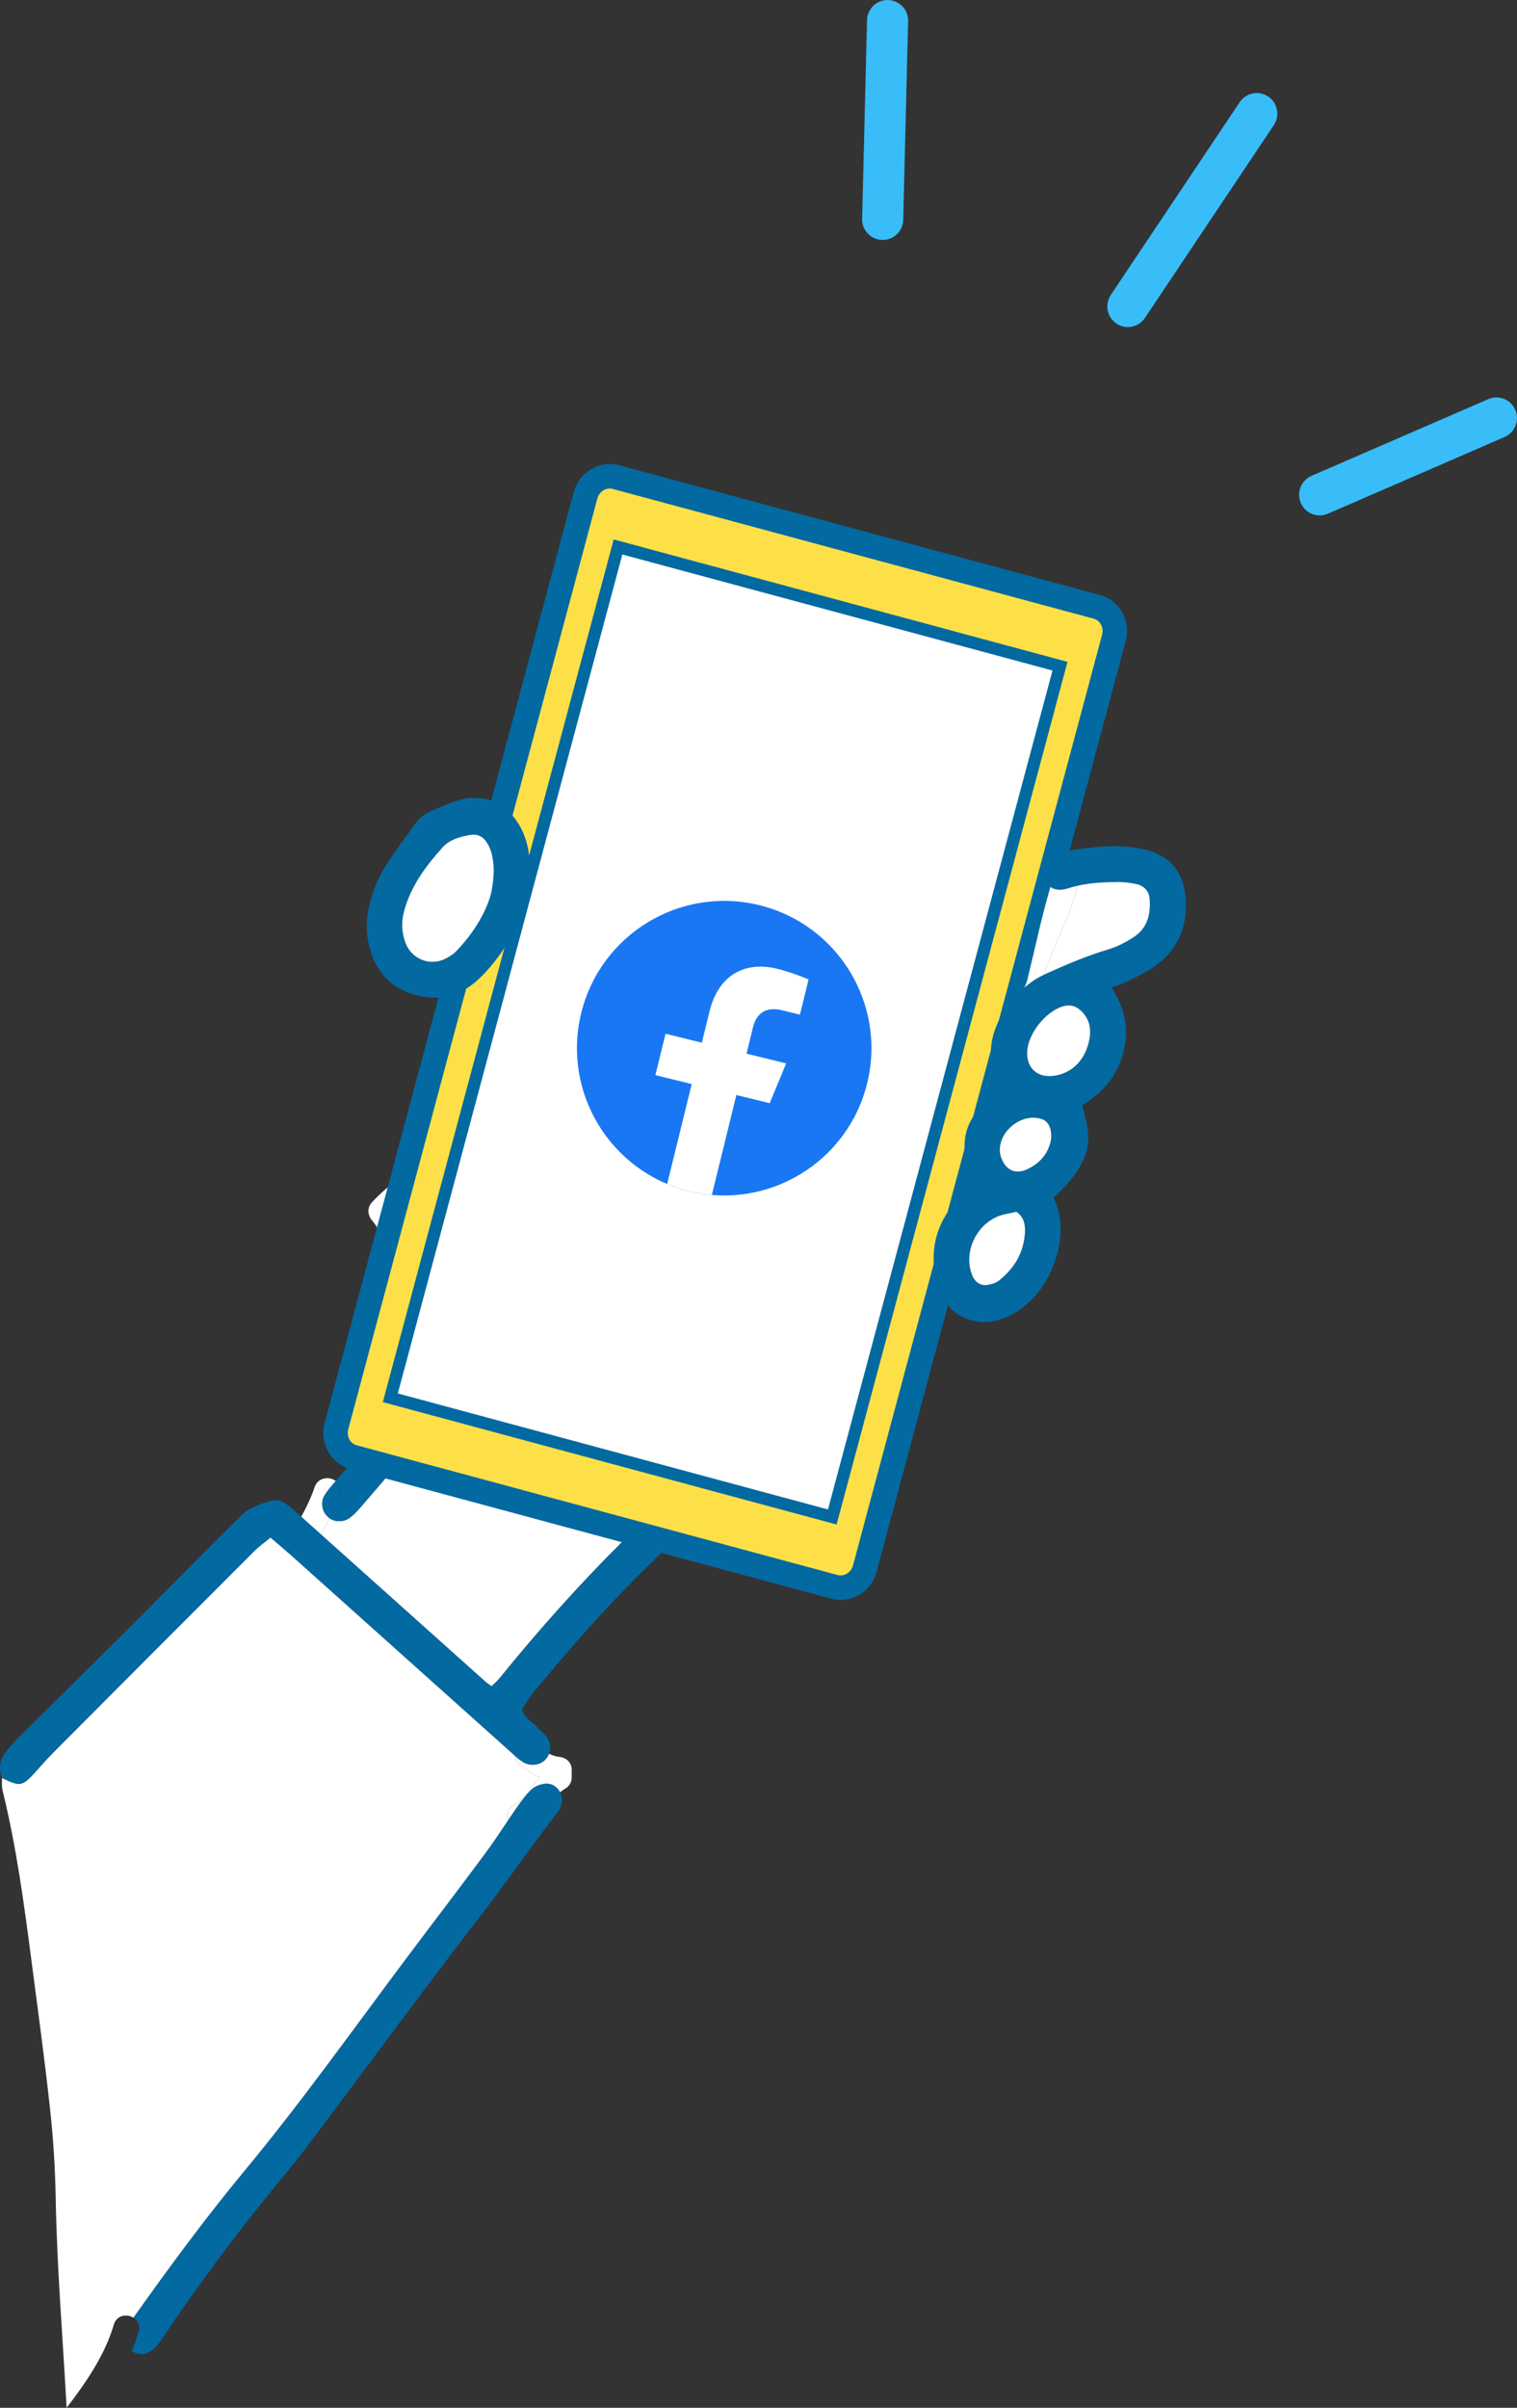 <svg width="75" height="119" viewBox="0 0 75 119" fill="none" xmlns="http://www.w3.org/2000/svg">
<rect x="0" y="0" width="75" height="119" fill="#333333" stroke="none"/>
<g clip-path="url(#clip0_157317_86161)">
<path d="M45.088 66.219C45.633 68.059 44.622 69.24 43.224 69.981C43.211 69.93 43.191 69.876 43.166 69.825C43.01 69.51 42.59 69.27 42.198 69.347C41.859 69.413 41.521 69.526 41.208 69.671C40.803 69.858 40.398 70.044 39.99 70.228C39.962 69.955 40.095 69.677 40.444 69.6C42.572 69.135 44.996 68.067 43.4 65.629C41.969 63.447 39.578 61.839 37.358 60.559C35.135 59.276 32.907 58.328 30.358 57.968C26.783 57.462 22.488 57.334 19.68 59.938C19.942 60.357 20.123 60.815 20.199 61.308C20.181 61.31 20.163 61.313 20.146 61.318C19.812 61.41 19.552 61.722 19.542 62.087C19.54 62.192 19.547 62.297 19.56 62.399C19.265 62.371 18.985 62.166 18.972 61.783C18.959 61.239 18.748 60.733 18.396 60.319C18.165 60.048 18.144 59.685 18.396 59.414C21.503 56.077 26.519 56.103 30.697 56.736C33.755 57.201 36.5 58.451 39.097 60.125C41.299 61.545 44.293 63.539 45.088 66.219Z" fill="white"/>
<path d="M43.4 65.629C44.996 68.067 42.572 69.135 40.444 69.6C40.095 69.677 39.962 69.955 39.99 70.229C38.717 70.816 37.444 71.404 36.186 72.028C34.967 72.633 33.801 73.338 32.787 74.271C29.872 76.949 27.203 79.857 24.711 82.931C24.589 83.082 24.438 83.207 24.303 83.34C24.163 83.24 24.074 83.184 23.998 83.115C21.284 80.688 18.572 78.26 15.86 75.83C16.013 75.572 16.156 75.306 16.286 75.033C16.576 75.234 16.998 75.237 17.307 75.002C17.5 74.856 17.671 74.675 17.828 74.491C18.488 73.722 19.163 72.965 19.784 72.168C20.492 71.261 21.156 70.318 21.829 69.383C22.185 68.885 22.363 68.325 22.272 67.683C22.272 67.563 22.294 67.418 22.267 67.285C21.925 65.537 21.582 63.789 21.228 62.046C21.202 61.913 21.134 61.783 21.06 61.668C20.871 61.377 20.522 61.242 20.199 61.308C20.123 60.815 19.942 60.357 19.68 59.938C22.488 57.334 26.783 57.462 30.358 57.968C32.907 58.328 35.135 59.276 37.358 60.559C39.578 61.839 41.969 63.447 43.4 65.629Z" fill="white"/>
<path d="M43.224 69.981C43.341 70.395 43.12 70.814 42.656 71.013C41.218 71.637 39.761 72.222 38.346 72.897C37.309 73.392 36.316 73.983 35.331 74.576C34.827 74.88 34.356 75.255 33.913 75.646C31.148 78.079 28.706 80.818 26.369 83.655C26.149 83.92 25.976 84.222 25.811 84.462C25.895 84.891 26.213 85.022 26.427 85.242C26.623 85.441 26.852 85.612 27.018 85.832C27.216 86.092 27.25 86.404 27.145 86.672C26.921 86.558 26.712 86.394 26.552 86.246C26.073 85.804 25.406 86.279 25.452 86.772C25.404 86.729 25.355 86.685 25.307 86.642C21.61 83.335 17.918 80.023 14.221 76.717L14.534 76.364C14.796 76.632 15.305 76.699 15.575 76.288C15.675 76.139 15.769 75.986 15.86 75.83C18.572 78.26 21.284 80.688 23.998 83.115C24.074 83.184 24.163 83.241 24.303 83.34C24.439 83.207 24.589 83.082 24.711 82.931C27.204 79.857 29.872 76.949 32.787 74.271C33.801 73.339 34.967 72.633 36.187 72.028C37.444 71.404 38.717 70.817 39.99 70.229C40.026 70.584 40.332 70.932 40.782 70.832C41.584 70.656 42.463 70.385 43.224 69.981Z" fill="#0369A1"/>
<path d="M43.165 69.825C43.191 69.876 43.211 69.93 43.224 69.981C42.463 70.384 41.584 70.655 40.782 70.832C40.331 70.931 40.026 70.584 39.99 70.228C40.398 70.044 40.803 69.858 41.207 69.671C41.52 69.526 41.859 69.413 42.198 69.347C42.59 69.27 43.01 69.51 43.165 69.825Z" fill="#0369A1"/>
<path d="M28.265 87.465V87.848C28.265 88.07 28.146 88.287 27.95 88.397C27.855 88.451 27.769 88.515 27.687 88.581C27.672 88.548 27.652 88.517 27.631 88.487C27.428 88.198 27.127 88.103 26.799 88.183C26.605 88.229 26.394 88.326 26.254 88.464C26.009 88.706 25.796 88.987 25.597 89.271C25.439 89.496 25.284 89.724 25.128 89.951C25.034 89.695 25.09 89.389 25.398 89.212C25.948 88.895 26.264 88.321 26.679 87.843C26.302 87.669 25.953 87.426 25.651 87.148C25.523 87.033 25.465 86.902 25.452 86.772C25.587 86.892 25.727 87.007 25.88 87.097C26.231 87.303 26.689 87.237 26.947 86.979C27.036 86.89 27.104 86.785 27.145 86.672C27.303 86.754 27.471 86.813 27.629 86.826C27.975 86.854 28.265 87.094 28.265 87.465Z" fill="white"/>
<path d="M27.687 88.581C27.827 88.834 27.809 89.11 27.692 89.383C27.664 89.447 27.618 89.504 27.575 89.557C26.187 91.354 24.901 93.227 23.506 95.018C22.131 96.784 20.802 98.583 19.457 100.371C18.093 102.191 16.741 104.015 15.373 105.832C14.869 106.502 14.345 107.158 13.81 107.805C11.783 110.261 9.879 112.808 8.104 115.453C7.949 115.683 7.786 115.918 7.585 116.107C7.442 116.24 7.228 116.299 7.121 116.355C6.884 116.368 6.676 116.304 6.513 116.192C6.645 115.875 6.762 115.555 6.856 115.231C6.948 114.916 6.808 114.674 6.594 114.546C6.604 114.531 6.617 114.515 6.627 114.5C8.369 112.047 10.151 109.627 12.071 107.309C14.93 103.862 17.52 100.208 20.206 96.63C21.464 94.951 22.742 93.285 23.99 91.599C24.387 91.062 24.756 90.505 25.128 89.951C25.253 90.291 25.634 90.549 26.039 90.314C26.757 89.902 27.078 89.082 27.687 88.581Z" fill="#0369A1"/>
<path d="M27.631 88.487C27.651 88.517 27.672 88.548 27.687 88.581C27.078 89.082 26.758 89.902 26.04 90.314C25.635 90.549 25.253 90.291 25.128 89.951C25.283 89.724 25.439 89.496 25.596 89.271C25.795 88.987 26.009 88.707 26.253 88.464C26.393 88.326 26.605 88.229 26.798 88.183C27.127 88.103 27.427 88.198 27.631 88.487Z" fill="#0369A1"/>
<path d="M26.551 86.246C26.712 86.394 26.921 86.557 27.145 86.672C27.104 86.785 27.035 86.89 26.946 86.979C26.689 87.237 26.231 87.303 25.879 87.097C25.726 87.007 25.586 86.892 25.451 86.772C25.406 86.279 26.073 85.804 26.551 86.246Z" fill="#0369A1"/>
<path d="M0.102 87.881C0.102 87.878 0.099 87.878 0.099 87.876V87.871C1.008 88.313 1.108 88.292 1.782 87.539C2.062 87.227 2.34 86.91 2.635 86.614C5.94 83.294 9.25 79.977 12.563 76.666C12.802 76.425 13.085 76.224 13.37 75.986C13.66 76.234 13.902 76.43 14.134 76.64C14.162 76.666 14.192 76.691 14.22 76.717C17.917 80.023 21.609 83.335 25.306 86.642C25.355 86.685 25.403 86.728 25.451 86.772C25.464 86.902 25.523 87.033 25.65 87.148C25.953 87.426 26.302 87.669 26.679 87.843C26.264 88.32 25.948 88.895 25.398 89.212C25.09 89.389 25.034 89.695 25.128 89.951C24.756 90.505 24.387 91.062 23.99 91.599C22.742 93.285 21.464 94.952 20.206 96.63C17.52 100.208 14.931 103.862 12.071 107.309C10.152 109.627 8.369 112.047 6.628 114.5C6.617 114.515 6.605 114.531 6.595 114.546C6.269 114.347 5.765 114.416 5.627 114.891C5.207 116.34 4.283 117.72 3.292 119C3.292 118.977 3.292 118.954 3.29 118.931C3.101 115.507 2.816 112.088 2.755 108.656C2.727 107.189 2.638 105.717 2.477 104.256C2.21 101.787 1.871 99.326 1.551 96.863C1.184 94.055 0.807 91.249 0.127 88.492C0.079 88.295 0.104 88.078 0.097 87.871C0.097 87.871 0.097 87.873 0.099 87.876C0.099 87.876 0.1 87.878 0.102 87.881Z" fill="white"/>
<path d="M22.271 67.684C22.363 68.325 22.185 68.885 21.828 69.383C21.156 70.318 20.491 71.261 19.784 72.168C19.162 72.966 18.488 73.722 17.828 74.491C17.67 74.675 17.5 74.857 17.306 75.002C16.998 75.237 16.575 75.235 16.285 75.033C16.476 74.642 16.644 74.241 16.784 73.834C16.884 73.548 16.782 73.323 16.598 73.191C17.553 72.043 18.561 70.937 19.453 69.746C20.881 67.84 20.626 68.192 20.316 65.984C20.16 64.88 19.847 63.802 19.613 62.708C19.59 62.606 19.572 62.504 19.559 62.399C19.898 62.43 20.257 62.225 20.244 61.783C20.239 61.622 20.224 61.461 20.199 61.308C20.522 61.242 20.871 61.377 21.059 61.668C21.133 61.783 21.202 61.914 21.227 62.047C21.581 63.789 21.925 65.537 22.266 67.285C22.294 67.418 22.271 67.564 22.271 67.684Z" fill="#0369A1"/>
<path d="M20.244 61.783C20.257 62.225 19.898 62.43 19.559 62.399C19.547 62.297 19.539 62.192 19.541 62.087C19.552 61.722 19.811 61.41 20.145 61.318C20.163 61.313 20.181 61.311 20.198 61.308C20.224 61.461 20.239 61.622 20.244 61.783Z" fill="#0369A1"/>
<path d="M16.598 73.19C16.781 73.323 16.883 73.548 16.784 73.834C16.644 74.241 16.476 74.642 16.285 75.033C16.27 75.02 16.254 75.01 16.242 75C15.949 74.764 15.824 74.317 16.015 73.954C16.16 73.681 16.382 73.448 16.58 73.211C16.585 73.203 16.59 73.198 16.598 73.19Z" fill="#0369A1"/>
<path d="M16.598 73.19C16.59 73.198 16.585 73.203 16.58 73.211C16.382 73.448 16.16 73.681 16.015 73.954C15.824 74.317 15.949 74.764 16.242 75C16.254 75.01 16.27 75.02 16.285 75.033C16.155 75.306 16.012 75.572 15.86 75.83C15.536 75.541 15.213 75.25 14.89 74.961C15.155 74.491 15.384 74 15.557 73.495C15.727 73.004 16.282 72.96 16.598 73.19Z" fill="white"/>
<path d="M14.89 74.961C15.214 75.25 15.537 75.541 15.86 75.83C15.769 75.986 15.675 76.139 15.575 76.287C15.305 76.699 14.796 76.632 14.534 76.364C14.363 76.185 14.297 75.917 14.478 75.643C14.623 75.424 14.763 75.196 14.89 74.961Z" fill="#0369A1"/>
<path d="M14.701 74.793C14.765 74.849 14.826 74.905 14.89 74.961C14.763 75.196 14.623 75.424 14.477 75.643C14.297 75.917 14.363 76.185 14.534 76.364L14.22 76.717C14.192 76.691 14.162 76.665 14.134 76.64C13.902 76.43 13.66 76.234 13.37 75.986C13.085 76.224 12.802 76.425 12.563 76.665C9.25 79.977 5.94 83.294 2.635 86.614C2.34 86.91 2.062 87.227 1.782 87.538C1.108 88.292 1.008 88.313 0.099 87.871C0.084 87.838 0.074 87.804 0.061 87.771C-0.092 87.281 0.051 86.846 0.392 86.453C0.575 86.243 0.759 86.031 0.957 85.834C2.62 84.183 4.29 82.54 5.948 80.887C7.631 79.208 9.304 77.516 10.982 75.832C11.277 75.536 11.588 75.252 11.875 74.946C12.278 74.519 12.81 74.353 13.344 74.187C13.63 74.095 13.902 74.156 14.141 74.322C14.34 74.463 14.518 74.632 14.701 74.793Z" fill="#0369A1"/>
<path d="M42.755 77.526C42.576 78.198 41.906 78.603 41.261 78.43L17.475 72.016C16.83 71.842 16.453 71.155 16.633 70.483L28.947 24.481C29.127 23.808 29.796 23.404 30.442 23.578L54.227 29.992C54.872 30.166 55.249 30.852 55.07 31.525L42.755 77.528V77.526Z" fill="#FDE047"/>
<path d="M41.36 79.065C41.273 79.055 41.188 79.038 41.104 79.015L17.319 72.601C16.353 72.341 15.784 71.32 16.05 70.324L28.364 24.323C28.604 23.433 29.454 22.838 30.343 22.942C30.429 22.952 30.516 22.969 30.599 22.992L54.384 29.406C54.856 29.533 55.248 29.843 55.487 30.278C55.723 30.706 55.782 31.205 55.654 31.682L43.34 77.684C43.102 78.574 42.25 79.168 41.36 79.065ZM30.204 24.148C29.906 24.113 29.617 24.324 29.533 24.639L17.218 70.64C17.126 70.989 17.311 71.343 17.634 71.43L41.419 77.844C41.739 77.93 42.081 77.712 42.172 77.37L54.487 31.367C54.533 31.194 54.512 31.015 54.43 30.863C54.351 30.719 54.223 30.618 54.072 30.577L30.287 24.163C30.26 24.156 30.232 24.151 30.204 24.148Z" fill="#0369A1"/>
<path d="M30.556 27.034L19.298 69.084L41.149 74.976L52.407 32.927L30.556 27.034Z" fill="white"/>
<path d="M41.362 75.346L18.927 69.296L19.006 69.003L30.341 26.661L52.777 32.711L52.698 33.004L41.362 75.346ZM19.668 68.868L40.935 74.602L52.035 33.139L30.768 27.405L19.668 68.868Z" fill="#0369A1"/>
<path d="M64.23 24.396C64.252 24.023 64.477 23.677 64.841 23.518L73.581 19.726C74.095 19.503 74.694 19.74 74.916 20.258C75.139 20.775 74.903 21.374 74.387 21.598L65.647 25.39C65.133 25.614 64.534 25.376 64.312 24.859C64.247 24.708 64.221 24.549 64.23 24.396Z" fill="#38BDF8"/>
<path d="M54.747 15.087C54.757 14.91 54.813 14.735 54.917 14.578L61.291 5.05C61.604 4.583 62.234 4.458 62.7 4.772C63.166 5.085 63.291 5.719 62.977 6.186L56.604 15.714C56.291 16.182 55.661 16.305 55.195 15.992C54.886 15.784 54.727 15.434 54.747 15.087Z" fill="#38BDF8"/>
<path d="M42.867 0.961C42.899 0.414 43.358 -0.013 43.906 0.001C44.467 0.015 44.911 0.483 44.897 1.045L44.655 10.865C44.642 11.424 44.175 11.873 43.615 11.859C43.053 11.845 42.61 11.378 42.624 10.816L42.866 0.995C42.866 0.984 42.866 0.972 42.867 0.961Z" fill="#38BDF8"/>
<path d="M58.622 44.43C58.707 45.76 58.269 46.882 57.183 47.688C56.79 47.983 56.338 48.202 55.899 48.428C55.619 48.572 55.315 48.663 54.956 48.806C55.616 49.834 55.853 50.903 55.522 52.077C55.205 53.2 54.517 54.016 53.505 54.627C53.724 55.46 53.979 56.28 53.642 57.131C53.317 57.943 52.763 58.578 52.087 59.188C52.57 60.222 52.517 61.264 52.165 62.307C51.875 63.168 51.397 63.918 50.711 64.501C50.368 64.793 49.955 65.046 49.53 65.188C48.115 65.663 46.752 64.963 46.348 63.525C45.906 61.943 46.227 60.495 47.354 59.27C47.568 59.038 47.826 58.843 48.062 58.634C47.358 56.262 47.573 55.454 49.337 53.81C49.446 53.541 49.233 53.347 49.159 53.122C48.897 52.308 48.938 51.499 49.255 50.721C49.5 50.118 49.834 49.596 50.253 49.157C50.556 49.496 51.057 48.67 51.134 48.437C51.19 48.408 51.714 48.124 51.77 48.098C52.772 47.645 53.78 47.225 54.834 46.909C55.267 46.779 55.686 46.553 56.064 46.303C56.728 45.865 56.893 45.175 56.833 44.427C56.8 44.035 56.556 43.776 56.167 43.694C55.891 43.639 55.605 43.594 55.323 43.594C54.637 43.601 53.955 43.624 53.283 43.773C53.289 43.757 53.293 43.739 53.297 43.721C53.489 42.907 52.225 42.637 52.032 43.449C52.002 43.58 51.966 43.711 51.928 43.837C51.755 43.719 51.638 43.528 51.581 43.276C51.523 43.014 51.546 42.759 51.734 42.578C51.934 42.388 52.166 42.157 52.417 42.115C53.741 41.885 55.075 41.684 56.426 41.946C57.784 42.209 58.529 43.033 58.619 44.429L58.622 44.43ZM53.831 51.494C53.976 50.901 53.89 50.365 53.424 49.935C53.171 49.7 52.866 49.635 52.538 49.739C51.682 50.003 50.832 51.085 50.785 51.962C50.743 52.753 51.246 53.246 52.022 53.177C52.922 53.098 53.619 52.451 53.833 51.493L53.831 51.494ZM51.946 56.407C52.043 55.88 51.87 55.454 51.555 55.33C50.557 54.939 49.312 55.911 49.439 56.982C49.454 57.087 49.485 57.187 49.525 57.287C49.734 57.824 50.197 58.038 50.72 57.816C51.381 57.536 51.802 57.041 51.945 56.408L51.946 56.407ZM49.398 63.281C50.148 62.685 50.612 61.915 50.672 60.943C50.696 60.558 50.645 60.167 50.251 59.891C50.066 59.931 49.866 59.973 49.667 60.017C48.361 60.307 47.565 61.829 48.076 63.052C48.207 63.367 48.488 63.56 48.824 63.505C49.024 63.475 49.246 63.405 49.398 63.282V63.281Z" fill="#0369A1"/>
<path d="M56.837 44.426C56.896 45.175 56.731 45.864 56.068 46.302C55.688 46.552 55.269 46.777 54.838 46.907C53.784 47.224 52.775 47.645 51.773 48.097C51.718 48.122 51.661 48.149 51.605 48.177C52.098 46.69 52.91 45.304 53.287 43.771C53.959 43.621 54.642 43.598 55.328 43.592C55.608 43.592 55.895 43.636 56.172 43.691C56.56 43.772 56.805 44.033 56.838 44.425L56.837 44.426Z" fill="white"/>
<path d="M53.424 49.935C53.89 50.365 53.977 50.901 53.831 51.494C53.619 52.452 52.921 53.097 52.021 53.178C51.245 53.247 50.742 52.754 50.784 51.963C50.831 51.087 51.682 50.003 52.537 49.74C52.867 49.635 53.169 49.7 53.423 49.937L53.424 49.935Z" fill="white"/>
<path d="M51.555 55.33C51.87 55.454 52.043 55.88 51.946 56.407C51.803 57.039 51.382 57.535 50.721 57.815C50.198 58.037 49.736 57.822 49.526 57.286C49.486 57.188 49.455 57.085 49.441 56.98C49.313 55.91 50.558 54.938 51.556 55.328L51.555 55.33Z" fill="white"/>
<path d="M50.671 60.943C50.611 61.915 50.148 62.685 49.398 63.281C49.245 63.404 49.024 63.474 48.824 63.504C48.486 63.559 48.205 63.366 48.075 63.051C47.565 61.828 48.36 60.306 49.666 60.016C49.866 59.971 50.065 59.929 50.251 59.89C50.644 60.166 50.695 60.557 50.671 60.941V60.943Z" fill="white"/>
<path d="M52.035 43.447C52.228 42.636 53.493 42.907 53.3 43.719C53.296 43.737 53.292 43.755 53.285 43.772C53.128 43.806 52.967 43.85 52.811 43.901C52.449 44.02 52.146 43.989 51.93 43.836C51.968 43.708 52.004 43.578 52.034 43.447H52.035Z" fill="#0369A1"/>
<path d="M52.812 43.901C52.968 43.85 53.127 43.806 53.286 43.772C52.911 45.305 52.097 46.691 51.605 48.179C51.081 48.437 51.001 48.529 50.556 48.871C50.735 48.781 50.814 48.321 50.87 48.093C51.275 46.438 51.458 45.474 51.931 43.836C52.147 43.989 52.45 44.02 52.812 43.901Z" fill="white"/>
<path d="M26.151 42.208C26.277 43.129 26.217 44.035 25.888 44.928C25.425 46.176 24.753 47.291 23.826 48.235C22.881 49.197 21.752 49.546 20.436 49.144C19.377 48.82 18.68 48.117 18.34 47.068C18.098 46.309 18.065 45.538 18.24 44.832C18.413 44.022 18.713 43.339 19.114 42.714C19.556 42.032 20.047 41.38 20.525 40.721C20.758 40.396 21.066 40.171 21.443 40.029C22.064 39.792 22.647 39.458 23.347 39.434C24.284 39.406 24.986 39.791 25.514 40.534C25.871 41.032 26.068 41.606 26.151 42.209V42.208ZM24.279 44.154C24.507 43.079 24.417 42.224 24.106 41.703C23.888 41.338 23.621 41.2 23.223 41.271C22.727 41.358 22.223 41.501 21.887 41.876C21.052 42.799 20.312 43.799 19.979 45.033C19.837 45.559 19.854 46.095 20.049 46.607C20.344 47.388 21.216 47.753 21.97 47.409C22.191 47.311 22.41 47.166 22.577 46.993C23.424 46.105 24.039 45.083 24.279 44.155V44.154Z" fill="#0369A1"/>
<path d="M24.106 41.702C24.418 42.223 24.507 43.079 24.279 44.153C24.038 45.08 23.422 46.102 22.577 46.99C22.41 47.164 22.191 47.308 21.97 47.407C21.216 47.752 20.344 47.385 20.048 46.604C19.854 46.092 19.836 45.558 19.978 45.03C20.312 43.796 21.052 42.797 21.887 41.873C22.223 41.5 22.728 41.356 23.222 41.269C23.621 41.199 23.888 41.335 24.106 41.701V41.702Z" fill="white"/>
<path d="M34.068 58.873C37.972 59.831 41.914 57.443 42.872 53.54C43.831 49.636 41.443 45.694 37.539 44.736C33.635 43.777 29.694 46.165 28.735 50.069C27.777 53.972 30.164 57.914 34.068 58.873Z" fill="#1977F3"/>
<path d="M38.053 54.523L38.868 52.557L36.908 52.075L37.234 50.749C37.371 50.191 37.778 49.712 38.657 49.928L39.548 50.147L39.976 48.407C39.976 48.407 39.2 48.07 38.427 47.88C36.813 47.484 35.517 48.203 35.082 49.975L34.699 51.533L32.904 51.092L32.402 53.136L34.198 53.577L32.985 58.516C33.331 58.661 33.692 58.78 34.068 58.873C34.444 58.965 34.82 59.026 35.194 59.058L36.406 54.119L38.053 54.523Z" fill="white"/>
</g>
<defs>
<clipPath id="clip0_157317_86161">
<rect width="75" height="119" fill="white"/>
</clipPath>
</defs>
</svg>
